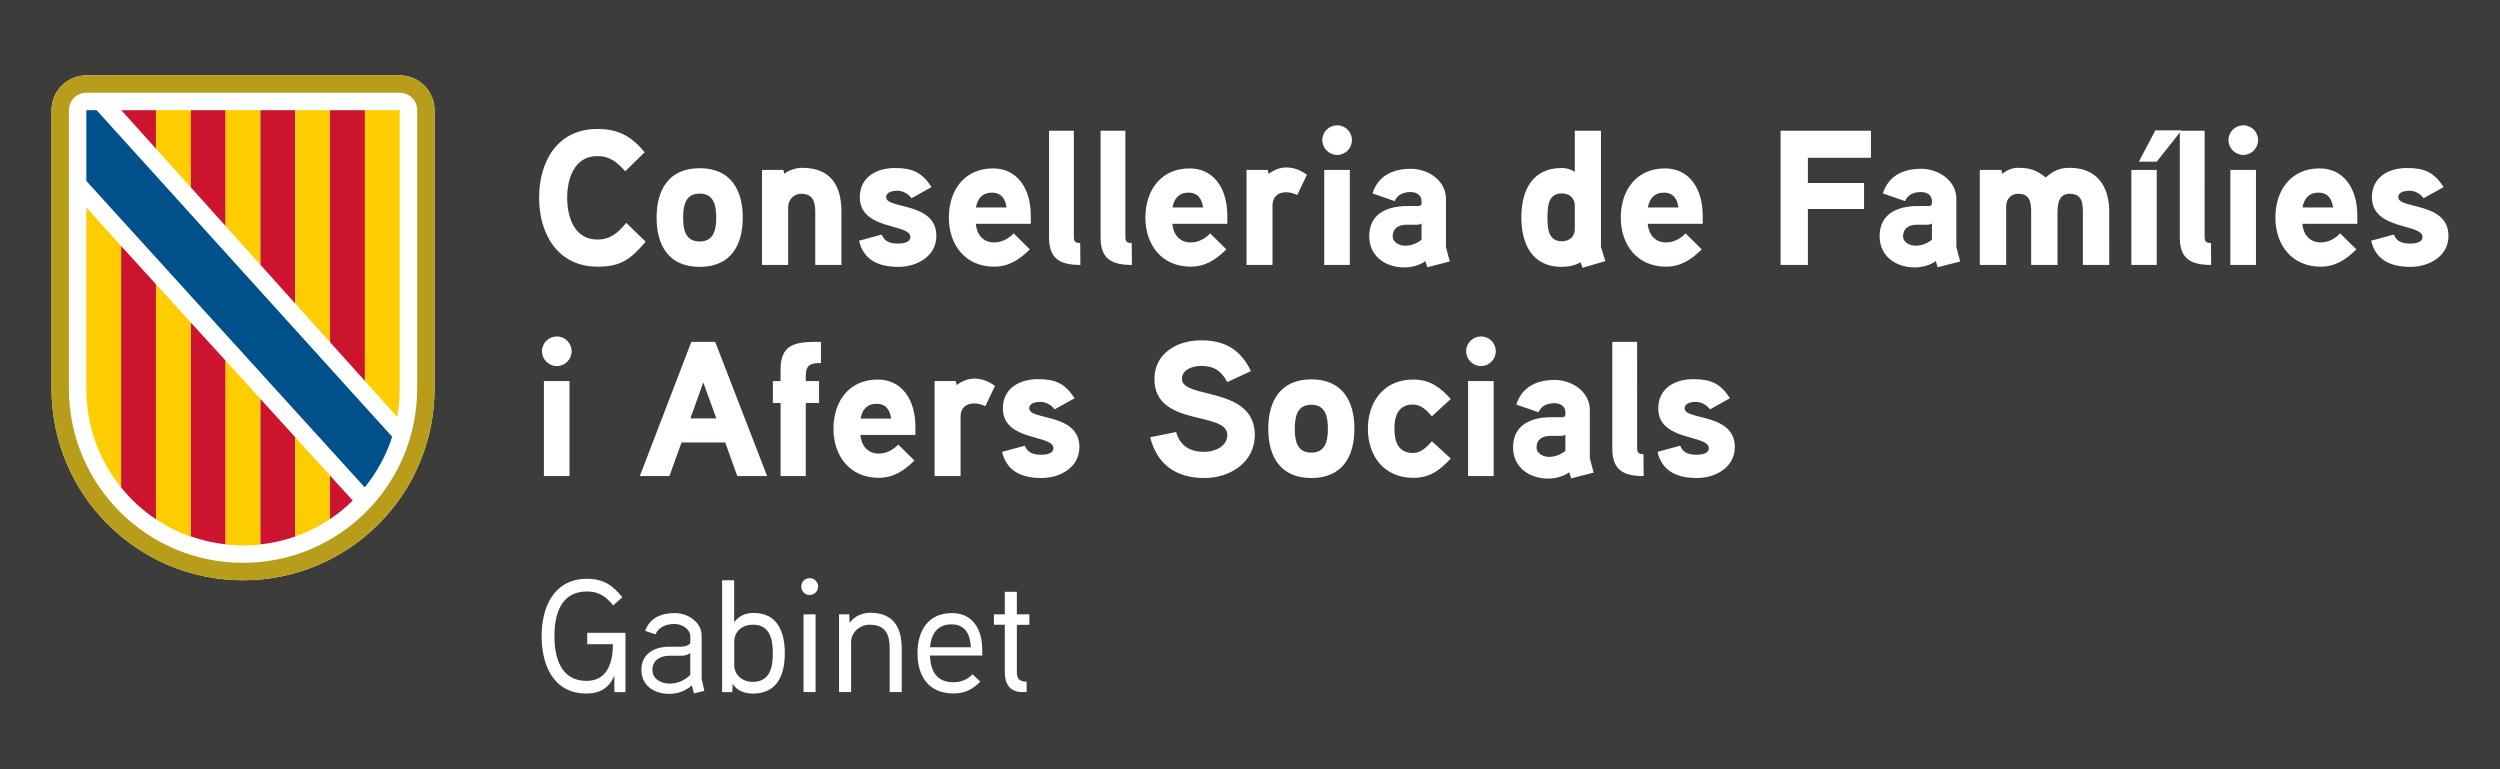 <?xml version="1.0" encoding="utf-8"?>
<!-- Generator: Adobe Illustrator 28.2.0, SVG Export Plug-In . SVG Version: 6.00 Build 0)  -->
<svg version="1.1" id="Capa_1" xmlns="http://www.w3.org/2000/svg" xmlns:xlink="http://www.w3.org/1999/xlink" x="0px" y="0px"
	 viewBox="0 0 390 120" style="enable-background:new 0 0 390 120;" xml:space="preserve">
<style type="text/css">
	.st0{fill:#FFFFFF;}
	.st1{fill:#B89D1B;}
	.st2{fill:#CC142E;}
	.st3{fill:#FECD00;}
	.st4{fill:#00508B;}
	.st5{fill:#3C3C3B;}
</style>
<rect class="st5" width="390" height="120"/>
<polygon class="st0" points="72.3,49.14 72.37,49.09 72.3,49.01 "/>
<g>
	<g>
		<g>
			<path class="st0" d="M62.36,11.76H13.47c-3,0-5.43,2.43-5.43,5.43v43.45c0,16.5,13.38,29.88,29.88,29.88
				c16.5,0,29.87-13.38,29.87-29.88V17.19C67.79,14.19,65.36,11.76,62.36,11.76"/>
			<path class="st1" d="M62.36,11.76H13.47c-3,0-5.43,2.43-5.43,5.43v43.45c0,16.5,13.37,29.88,29.87,29.88
				c16.5,0,29.88-13.38,29.88-29.88V17.19C67.79,14.19,65.36,11.76,62.36,11.76 M65.07,60.64c0,15-12.16,27.16-27.16,27.16
				c-15,0-27.16-12.16-27.16-27.16V17.19c0-1.5,1.21-2.72,2.72-2.72h48.89c1.5,0,2.72,1.21,2.72,2.72V60.64z"/>
			<polygon class="st2" points="24.33,17.19 18.92,17.19 24.33,23.19 			"/>
			<polygon class="st3" points="24.33,22.62 24.33,17.19 29.77,17.19 29.77,29.23 24.33,23.19 			"/>
			<polygon class="st2" points="29.77,17.19 35.2,17.19 35.2,35.27 29.77,29.23 			"/>
			<polygon class="st3" points="35.2,17.19 40.63,17.19 40.63,41.31 35.2,35.27 			"/>
			<polygon class="st2" points="40.63,17.19 46.06,17.19 46.06,47.36 40.63,41.31 			"/>
			<polygon class="st3" points="46.06,45.71 46.06,17.19 51.49,17.19 51.49,49.78 51.49,53.39 46.06,47.36 			"/>
			<polygon class="st2" points="51.49,17.19 56.93,17.19 56.93,59.43 51.49,53.39 			"/>
			<path class="st3" d="M56.92,59.43V17.19h5.43v43.46c0,1.5-0.13,2.96-0.39,4.39L56.92,59.43z"/>
			<path class="st3" d="M13.47,60.68c0,5.82,2.03,11.17,5.43,15.37V38.38l-5.43-6.01V60.68z"/>
			<path class="st2" d="M18.9,38.38v37.67c1.55,1.91,3.38,3.59,5.43,4.96V44.34L18.9,38.38z"/>
			<path class="st3" d="M24.33,44.34V81c1.68,1.12,3.5,2.04,5.43,2.72V50.31L24.33,44.34z"/>
			<path class="st2" d="M29.77,83.68c1.73,0.61,3.55,1.03,5.43,1.24V56.27l-5.43-5.96V83.68z"/>
			<path class="st3" d="M35.2,81.01v3.93c0.89,0.1,1.8,0.15,2.71,0.15c0.92,0,1.82-0.05,2.72-0.15v-22.7l-5.43-5.97V81.01z"/>
			<path class="st2" d="M46.06,68.21l-5.43-5.97v22.69c1.88-0.21,3.7-0.63,5.43-1.24V68.21z"/>
			<path class="st3" d="M46.06,83.69c1.93-0.68,3.76-1.6,5.43-2.73v-6.77l-5.43-5.97V83.69z"/>
			<path class="st2" d="M51.49,74.19v6.79c1.27-0.85,2.46-1.82,3.54-2.89L51.49,74.19z"/>
		</g>
		<path class="st4" d="M56.92,76.01c1.87-2.32,3.33-4.98,4.26-7.89l-2.87-3.15L15.07,17.19l-1.6,0v11.04
			c0,0,42.34,46.61,42.35,46.61l1.08,1.18L56.92,76.01z"/>
	</g>
	<g>
		<path class="st0" d="M270.63,69.74c0-5.34-7.83-4.14-7.83-6.03c0-0.87,1.11-1.02,1.74-1.02c0.87,0,1.71,0.48,2.22,1.17l3.12-1.74
			c-1.5-2.28-2.94-2.97-5.73-2.97c-2.85,0-5.46,1.41-5.46,4.56c0,5.19,7.89,4.05,7.89,6.21c0,0.9-1.26,1.02-1.92,1.02
			c-1.53,0-2.19-0.51-2.55-1.41l-3.54,0.96c0.72,3.09,3.15,4.08,6.15,4.08C267.57,74.57,270.63,72.95,270.63,69.74 M256.38,70.85
			c-0.69,0-0.99-0.18-0.99-0.9V53.33h-3.87v16.68c0,3.36,1.8,4.26,4.89,4.26L256.38,70.85z M244.2,70.34
			c-0.75,0.6-1.62,0.93-2.58,0.93c-0.81,0-1.92-0.48-1.92-1.47c0-1.29,0.96-1.77,2.07-1.8h1.68c0.3,0,0.54-0.06,0.75-0.21V70.34z
			 M248.01,71.48v-7.53c0-2.88-2.82-4.68-5.49-4.68c-2.85,0-5.13,1.14-5.97,3.84l3.45,1.2c0.45-1.02,1.38-1.41,2.52-1.41
			c0.93,0,1.68,0.51,1.68,1.38v0.42c0,0.18-0.12,0.36-0.51,0.39c0,0-1.26-0.03-2.25,0c-3.75,0.21-5.4,2.01-5.4,4.71
			c0,3.15,2.58,4.86,5.49,4.86c1.08,0,2.4-0.33,3.27-0.99l0.3,0.96l3.51-0.9L248.01,71.48z M233.01,59.45h-3.99v14.82h3.99V59.45z
			 M233.34,54.8c0-1.29-1.02-2.31-2.31-2.31c-1.26,0-2.31,1.02-2.31,2.31c0,1.26,1.05,2.31,2.31,2.31
			C232.32,57.11,233.34,56.06,233.34,54.8 M226.32,62.24c-1.71-1.86-3.24-3.03-5.88-3.03c-4.5,0-7.05,3.39-7.05,7.68
			c0,4.26,2.55,7.65,7.05,7.65c2.64,0,4.08-1.11,5.88-3l-2.94-2.7c-0.78,0.87-1.68,1.83-2.94,1.83c-2.34,0-2.91-1.83-2.91-3.78
			c0-1.98,0.57-3.78,2.91-3.78c1.26,0,2.16,0.93,2.94,1.83L226.32,62.24z M207.15,66.89c0,1.86-0.36,3.72-2.58,3.72
			c-2.25,0-2.58-1.86-2.58-3.72c0-1.86,0.33-3.75,2.58-3.75C206.79,63.14,207.15,65.03,207.15,66.89 M211.29,66.89
			c0-4.41-1.95-7.71-6.72-7.71s-6.72,3.3-6.72,7.71c0,4.41,1.95,7.68,6.72,7.68S211.29,71.3,211.29,66.89 M195.75,67.85
			c0-7.65-11.37-5.55-11.37-8.73c0-1.5,1.77-2.04,2.94-2.04c2.1,0,3.18,0.78,4.14,2.52l3.69-1.71c-1.65-3.36-4.02-4.8-7.83-4.8
			c-3.6,0-7.23,1.98-7.23,6.03c0,7.56,11.37,4.95,11.37,8.73c0,1.83-2.01,2.64-3.57,2.64c-2.25,0-3.81-0.93-4.41-3.09l-4.05,0.81
			c1.08,4.26,4.02,6.36,8.46,6.36C191.85,74.57,195.75,72.17,195.75,67.85 M168.39,69.74c0-5.34-7.83-4.14-7.83-6.03
			c0-0.87,1.11-1.02,1.74-1.02c0.87,0,1.71,0.48,2.22,1.17l3.12-1.74c-1.5-2.28-2.94-2.97-5.73-2.97c-2.85,0-5.46,1.41-5.46,4.56
			c0,5.19,7.89,4.05,7.89,6.21c0,0.9-1.26,1.02-1.92,1.02c-1.53,0-2.19-0.51-2.55-1.41l-3.54,0.96c0.72,3.09,3.15,4.08,6.15,4.08
			C165.33,74.57,168.39,72.95,168.39,69.74 M155.22,60.2c-1.05-0.75-2.07-1.14-3.24-1.14c-1.56,0-2.73,1.02-2.73,1.02l-0.15-0.63
			h-3.3v14.82h4.05V65c0-1.26,0.75-2.07,2.13-2.07c0.57,0,1.17,0.18,1.74,0.42L155.22,60.2z M134.25,65.3
			c0.24-1.38,1.02-2.31,2.49-2.31s2.1,0.99,2.28,2.31H134.25z M142.8,66.56c0-4.35-2.22-7.35-5.88-7.35c-4.5,0-6.9,3.45-6.9,7.68
			c0,4.26,2.58,7.65,7.05,7.65c2.25,0,3.93-1.05,5.58-2.7l-2.52-2.49c-0.72,0.75-1.77,1.41-3.03,1.41c-1.77,0-2.73-1.26-2.88-2.91
			h8.58V66.56z M128.07,53.33c-3.36,0-6.3-0.03-6.3,4.23v1.89h-1.2v3.42h1.2v11.4h3.93v-11.4h2.07v-3.42h-2.07v-0.81
			c0-1.77,0.81-2.01,2.37-2.01V53.33z M107.7,65.27l2.01-5.61l2.04,5.61H107.7z M111.57,53.33h-3.72l-8.04,20.94h4.62l1.89-5.25
			h6.81l1.89,5.25h4.65L111.57,53.33z M88.84,59.45h-3.99v14.82h3.99V59.45z M89.17,54.8c0-1.29-1.02-2.31-2.31-2.31
			c-1.26,0-2.31,1.02-2.31,2.31c0,1.26,1.05,2.31,2.31,2.31C88.15,57.11,89.17,56.06,89.17,54.8"/>
		<path class="st0" d="M381.96,36.8c0-5.34-7.83-4.14-7.83-6.03c0-0.87,1.11-1.02,1.74-1.02c0.87,0,1.71,0.48,2.22,1.17l3.12-1.74
			c-1.5-2.28-2.94-2.97-5.73-2.97c-2.85,0-5.46,1.41-5.46,4.56c0,5.19,7.89,4.05,7.89,6.21c0,0.9-1.26,1.02-1.92,1.02
			c-1.53,0-2.19-0.51-2.55-1.41l-3.54,0.96c0.72,3.09,3.15,4.08,6.15,4.08C378.9,41.63,381.96,40.01,381.96,36.8 M359.19,32.36
			c0.24-1.38,1.02-2.31,2.49-2.31c1.47,0,2.1,0.99,2.28,2.31H359.19z M367.74,33.62c0-4.35-2.22-7.35-5.88-7.35
			c-4.5,0-6.9,3.45-6.9,7.68c0,4.26,2.58,7.65,7.05,7.65c2.25,0,3.93-1.05,5.58-2.7l-2.52-2.49c-0.72,0.75-1.77,1.41-3.03,1.41
			c-1.77,0-2.73-1.26-2.88-2.91h8.58V33.62z M351.93,26.51h-3.99v14.82h3.99V26.51z M352.26,21.86c0-1.29-1.02-2.31-2.31-2.31
			c-1.26,0-2.31,1.02-2.31,2.31c0,1.26,1.05,2.31,2.31,2.31C351.24,24.17,352.26,23.12,352.26,21.86 M344.91,37.91
			c-0.69,0-0.99-0.18-0.99-0.9V20.39h-3.87v16.68c0,3.36,1.8,4.26,4.89,4.26L344.91,37.91z M336.24,20.33l-2.58,4.89h2.79l3.87-4.89
			H336.24z M336.45,26.51h-3.96v14.82h3.96V26.51z M329.04,32.99c0-3.96-1.95-6.81-6.18-6.81c-1.56,0-2.55,0.48-3.72,1.5
			c-1.47-1.14-2.46-1.5-4.32-1.5c-0.93,0-1.68,0.33-2.46,0.93l-0.15-0.6h-3.36v14.82h4.11v-9.15c0-1.08,0.72-1.95,1.86-1.95
			c1.8,0,2.04,1.26,2.04,2.76v8.34h4.11v-7.68c0-1.41-0.03-3.42,1.89-3.42c1.83,0,2.07,1.26,2.07,2.76v8.34h4.11V32.99z
			 M301.38,37.4c-0.75,0.6-1.62,0.93-2.58,0.93c-0.81,0-1.92-0.48-1.92-1.47c0-1.29,0.96-1.77,2.07-1.8h1.68
			c0.3,0,0.54-0.06,0.75-0.21V37.4z M305.19,38.54v-7.53c0-2.88-2.82-4.68-5.49-4.68c-2.85,0-5.13,1.14-5.97,3.84l3.45,1.2
			c0.45-1.02,1.38-1.41,2.52-1.41c0.93,0,1.68,0.51,1.68,1.38v0.42c0,0.18-0.12,0.36-0.51,0.39c0,0-1.26-0.03-2.25,0
			c-3.75,0.21-5.4,2.01-5.4,4.71c0,3.15,2.58,4.86,5.49,4.86c1.08,0,2.4-0.33,3.27-0.99l0.3,0.96l3.51-0.9L305.19,38.54z
			 M291.87,20.39h-14.1v20.94h4.26V32.6h8.76v-4.05h-8.76v-3.93h9.84V20.39z M257.07,32.36c0.24-1.38,1.02-2.31,2.49-2.31
			s2.1,0.99,2.28,2.31H257.07z M265.62,33.62c0-4.35-2.22-7.35-5.88-7.35c-4.5,0-6.9,3.45-6.9,7.68c0,4.26,2.58,7.65,7.05,7.65
			c2.25,0,3.93-1.05,5.58-2.7l-2.52-2.49c-0.72,0.75-1.77,1.41-3.03,1.41c-1.77,0-2.73-1.26-2.88-2.91h8.58V33.62z M245.67,35.75
			c0,1.17-0.87,1.89-2.01,1.89c-2.19,0-2.25-2.1-2.25-3.72c0-1.65,0.06-3.75,2.25-3.75c1.14,0,2.01,0.72,2.01,1.89V35.75z
			 M250.44,40.73c-0.06-0.21-0.69-2.13-0.69-2.22V20.39h-4.08v6.42c-0.66-0.42-1.32-0.6-2.04-0.6c-4.62,0-6.3,3.54-6.3,7.68
			c0,4.14,1.65,7.74,6.3,7.74c1.02,0,2.07-0.21,2.94-0.72l0.3,0.87L250.44,40.73z M221.76,37.4c-0.75,0.6-1.62,0.93-2.58,0.93
			c-0.81,0-1.92-0.48-1.92-1.47c0-1.29,0.96-1.77,2.07-1.8h1.68c0.3,0,0.54-0.06,0.75-0.21V37.4z M225.57,38.54v-7.53
			c0-2.88-2.82-4.68-5.49-4.68c-2.85,0-5.13,1.14-5.97,3.84l3.45,1.2c0.45-1.02,1.38-1.41,2.52-1.41c0.93,0,1.68,0.51,1.68,1.38
			v0.42c0,0.18-0.12,0.36-0.51,0.39c0,0-1.26-0.03-2.25,0c-3.75,0.21-5.4,2.01-5.4,4.71c0,3.15,2.58,4.86,5.49,4.86
			c1.08,0,2.4-0.33,3.27-0.99l0.3,0.96l3.51-0.9L225.57,38.54z M210.57,26.51h-3.99v14.82h3.99V26.51z M210.9,21.86
			c0-1.29-1.02-2.31-2.31-2.31c-1.26,0-2.31,1.02-2.31,2.31c0,1.26,1.05,2.31,2.31,2.31C209.88,24.17,210.9,23.12,210.9,21.86
			 M203.88,27.26c-1.05-0.75-2.07-1.14-3.24-1.14c-1.56,0-2.73,1.02-2.73,1.02l-0.15-0.63h-3.3v14.82h4.05v-9.27
			c0-1.26,0.75-2.07,2.13-2.07c0.57,0,1.17,0.18,1.74,0.42L203.88,27.26z M182.91,32.36c0.24-1.38,1.02-2.31,2.49-2.31
			s2.1,0.99,2.28,2.31H182.91z M191.46,33.62c0-4.35-2.22-7.35-5.88-7.35c-4.5,0-6.9,3.45-6.9,7.68c0,4.26,2.58,7.65,7.05,7.65
			c2.25,0,3.93-1.05,5.58-2.7l-2.52-2.49c-0.72,0.75-1.77,1.41-3.03,1.41c-1.77,0-2.73-1.26-2.88-2.91h8.58V33.62z M176.55,37.91
			c-0.69,0-0.99-0.18-0.99-0.9V20.39h-3.87v16.68c0,3.36,1.8,4.26,4.89,4.26L176.55,37.91z M168.51,37.91
			c-0.69,0-0.99-0.18-0.99-0.9V20.39h-3.87v16.68c0,3.36,1.8,4.26,4.89,4.26L168.51,37.91z M152.25,32.36
			c0.24-1.38,1.02-2.31,2.49-2.31s2.1,0.99,2.28,2.31H152.25z M160.8,33.62c0-4.35-2.22-7.35-5.88-7.35c-4.5,0-6.9,3.45-6.9,7.68
			c0,4.26,2.58,7.65,7.05,7.65c2.25,0,3.93-1.05,5.58-2.7l-2.52-2.49c-0.72,0.75-1.77,1.41-3.03,1.41c-1.77,0-2.73-1.26-2.88-2.91
			h8.58V33.62z M146.07,36.8c0-5.34-7.83-4.14-7.83-6.03c0-0.87,1.11-1.02,1.74-1.02c0.87,0,1.71,0.48,2.22,1.17l3.12-1.74
			c-1.5-2.28-2.94-2.97-5.73-2.97c-2.85,0-5.46,1.41-5.46,4.56c0,5.19,7.89,4.05,7.89,6.21c0,0.9-1.26,1.02-1.92,1.02
			c-1.53,0-2.19-0.51-2.55-1.41l-3.54,0.96c0.72,3.09,3.15,4.08,6.15,4.08C143.01,41.63,146.07,40.01,146.07,36.8 M131.26,32.99
			c0-4.11-1.74-6.81-6.12-6.81c-0.96,0-2.13,0.39-2.79,0.93l-0.15-0.6h-3.33v14.82h4.08v-8.97c0-1.17,0.84-2.13,2.01-2.13
			c1.86,0,2.22,1.23,2.22,2.85v8.25h4.08V32.99z M111.73,33.95c0,1.86-0.36,3.72-2.58,3.72c-2.25,0-2.58-1.86-2.58-3.72
			c0-1.86,0.33-3.75,2.58-3.75C111.37,30.2,111.73,32.09,111.73,33.95 M115.87,33.95c0-4.41-1.95-7.71-6.72-7.71
			c-4.77,0-6.72,3.3-6.72,7.71c0,4.41,1.95,7.68,6.72,7.68C113.92,41.63,115.87,38.36,115.87,33.95 M97.69,34.76
			c-1.23,1.53-2.46,2.61-4.5,2.61c-3.6,0-4.71-3.51-4.71-6.51s1.11-6.51,4.71-6.51c1.98,0,3.12,0.99,4.35,2.37l3.03-2.97
			c-2.07-2.49-4.08-3.63-7.38-3.63c-6.24,0-9.09,5.07-9.09,10.74c0,5.64,2.91,10.74,9.12,10.74c3.66,0,5.19-1.17,7.5-3.9
			L97.69,34.76z"/>
		<path class="st0" d="M160.58,95.84h-1.95v-3.52h-1.88v3.52h-1.7v1.62h1.7v7.5c0,1.73,0.83,3,2.7,3h0.7v-1.62
			c-1.1-0.02-1.52-0.4-1.52-1.52v-7.35h1.95V95.84z M145.08,100.97c0.2-2.15,1.2-3.57,3.38-3.57c2.15,0,2.9,1.6,3,3.57H145.08z
			 M153.23,101.37c0-3.28-1.55-5.73-4.7-5.73c-3.77,0-5.4,2.77-5.4,6.27c0,3.6,1.75,6.27,5.6,6.27c1.77,0,3.05-0.65,4.2-1.85
			l-1.22-1.15c-0.73,0.8-1.73,1.25-2.98,1.25c-2.6,0-3.58-1.73-3.65-4.17h8.15V101.37z M140.66,101.09c0-3.32-1.38-5.5-4.92-5.5
			c-1.1,0-2.43,0.45-3.2,1.6l-0.05-1.35h-1.6v12.12h1.88v-7.85c0-1.33,1.25-2.65,2.9-2.65c2.5,0,3.12,1.55,3.12,3.68v6.82h1.88
			V101.09z M127.23,95.84h-1.88v12.12h1.88V95.84z M127.63,91.52c0-0.75-0.6-1.33-1.33-1.33s-1.3,0.58-1.3,1.33
			c0,0.7,0.57,1.3,1.3,1.3S127.63,92.22,127.63,91.52 M120.56,101.92c0,2-0.35,4.45-3.12,4.45c-1.55,0-2.9-0.98-2.9-2.65v-3.62
			c0-1.65,1.33-2.65,2.9-2.65C120.21,97.44,120.56,99.92,120.56,101.92 M122.43,101.89c0-3.3-1.15-6.27-4.85-6.27
			c-1.02,0-2.17,0.27-3.05,1.45v-6.55h-1.88v17.45h1.58l0.07-1.32c0.7,1.23,2.08,1.55,3.15,1.55
			C121.26,108.19,122.43,105.29,122.43,101.89 M107.68,105.29c-0.98,0.9-1.95,1.35-3.23,1.35c-1.25,0-2.67-0.65-2.67-2.15
			c0-1.55,1.3-2.18,2.6-2.2h1.85c0.5,0,0.77-0.02,1.45-0.4V105.29z M109.46,105.94v-6.75c0-2.15-2.15-3.55-4.2-3.55
			c-2.2,0-3.88,0.8-4.62,2.77l1.62,0.55c0.52-1.2,1.75-1.62,2.95-1.62c1.15,0,2.48,0.73,2.48,2v1c-0.42,0.48-1,0.53-1.55,0.55
			c0,0-1.5-0.02-1.88,0c-2.6,0.07-4.2,1.4-4.2,3.6c0,2.47,1.98,3.75,4.35,3.75c1.27,0,2.4-0.38,3.52-1.3l0.33,1.23l1.62-0.4
			L109.46,105.94z M91.61,98.72v1.78h4c0,2.88-0.88,5.72-4.1,5.72c-4.1,0-5.02-3.77-5.02-6.97c0-3.28,0.92-6.98,5.07-6.98
			c1.9,0,2.98,0.8,4.1,2.17l1.42-1.27c-1.52-1.9-3-2.88-5.52-2.88c-5.12,0-7.07,4.38-7.07,8.95c0,4.52,1.85,8.95,6.97,8.95
			c1.98,0,3.45-0.7,4.38-2.77v2.55h1.73v-9.25H91.61z"/>
	</g>
</g>
</svg>
